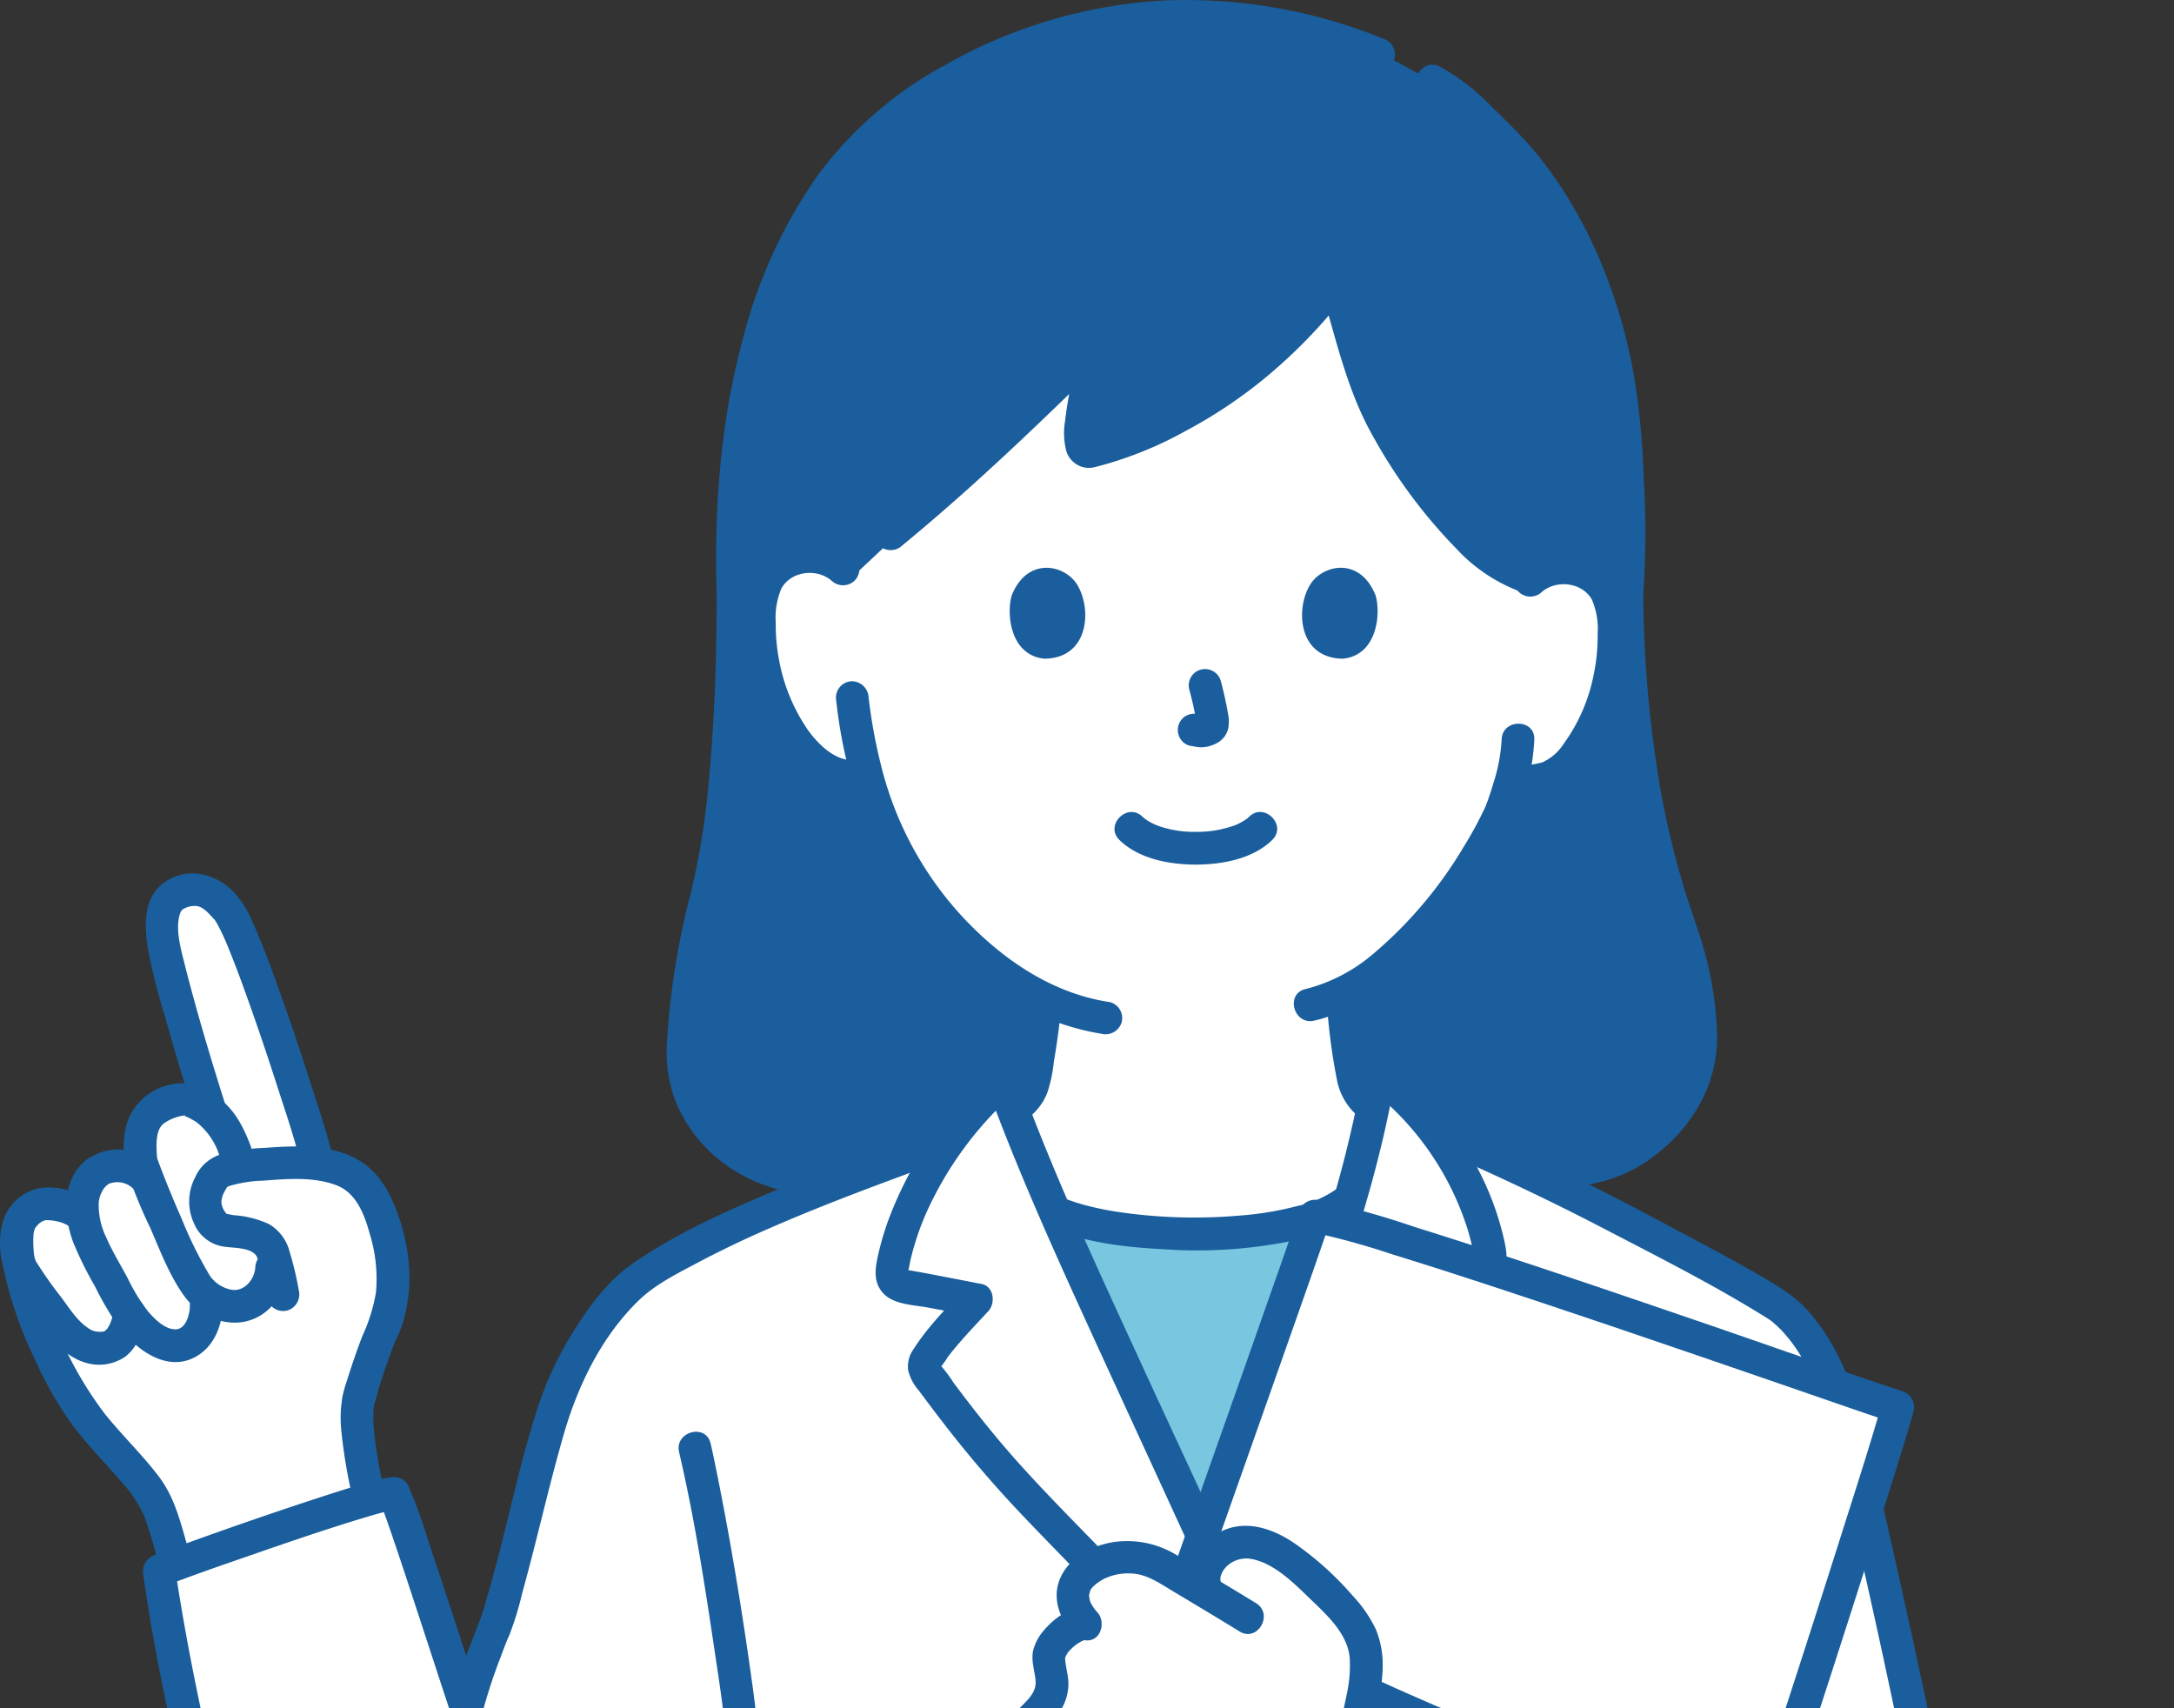 <svg width="140" height="110" fill="none" xmlns="http://www.w3.org/2000/svg"><rect width="100%" height="100%" fill="#333333" stroke="none"/><g clip-path="url(#clip0_1171_88133)"><path d="M61.89 73.86c-3.59.941-6.242 1.821-6.242 1.821-6.976 1.484-11.706-3.317-11.666-7.694.107-3.273.57-6.524 1.381-9.695 1.075-3.848 1.841-10.619 1.841-20.006-.458-13.85 3.176-23.894 8.906-29.393 3.453-3.315 11.236-7.83 19.98-7.83 4.353-.07 8.673.76 12.692 2.437l1.135.462 2.306 1.255c2.058 1.12 2.607 1.973 4.497 3.801 4.372 4.229 7.409 11.837 7.895 18.65.139 1.965.46 7.079.151 10.618.155 11.696 2.306 18.242 3.416 21.464a21.414 21.414 0 011.348 7.326c.04 4.378-5.387 10.047-11.626 7.803 0 0-14.643-3.08-22.052-3.261-4.036-.1-9.67 1.115-13.963 2.242z" fill="#1A5E9D"/><path d="M57.335 74.992c.406-.14 7.091-3.274 7.233-3.324 2.114-.766 2.03-2.128 2.297-3.652.223-1.209.368-2.431.434-3.659a21.388 21.388 0 01-7.126-5.78 22.669 22.669 0 01-4.362-8.681l-.257.024c-1.315.33-2.351-.334-3.085-.92a8.4 8.4 0 01-2.17-2.852 13.253 13.253 0 01-1.346-7.011 4.423 4.423 0 01.461-1.775 3.116 3.116 0 012.24-1.495 3.29 3.29 0 012.638.774l.647.467c4.356-4.077 11.617-10.935 15.524-14.78-.273 2.305-1.72 7.186-.184 6.728 6.453-1.846 11.65-5.63 15.742-10.965.859 2.868 1.944 6.932 2.94 8.807 1.367 2.568 5.21 9.458 9.147 10.993a3.172 3.172 0 013.08-1.294 3.107 3.107 0 012.239 1.492c.276.553.433 1.158.461 1.775a13.257 13.257 0 01-1.346 7.011 8.394 8.394 0 01-2.168 2.853c-.767.615-2.153.572-3.117.74-.186.655-.377 1.196-.478 1.503-.754 2.052-4.995 9.36-10.315 11.977a30.78 30.78 0 00.448 4.068c.266 1.524.183 2.886 2.296 3.651.14.05 6.134 2.91 6.347 2.998 0 0-8.811 8.851-20.62 8.851a21.943 21.943 0 01-9.797-2.194 22 22 0 01-7.803-6.33z" fill="#fff"/><path d="M99.294 38.117c.948-.81 2.603-.622 3.225.504.295.699.42 1.458.364 2.215.012.848-.068 1.694-.237 2.524a11.238 11.238 0 01-1.935 4.517 3.24 3.24 0 01-1.403 1.22 13.08 13.08 0 01-2.199.333 1.06 1.06 0 00-.735 1.298 1.081 1.081 0 001.294.736 18.83 18.83 0 002.048-.291 4.215 4.215 0 002.008-1.256 11.73 11.73 0 002.482-4.301c.578-1.66.84-3.413.772-5.169-.071-1.71-.486-3.336-2.017-4.299a4.372 4.372 0 00-5.156.477 1.065 1.065 0 000 1.492 1.073 1.073 0 001.488 0z" fill="#1A5E9D"/><path d="M96.703 47.619a11.17 11.17 0 01-.532 2.815c-.105.352-.219.7-.337 1.046-.036.109-.248.626-.11.323a24.309 24.309 0 01-1.462 2.72 27.193 27.193 0 01-5.882 6.943 10.754 10.754 0 01-4.308 2.223c-1.32.304-.761 2.339.559 2.034 3.306-.764 6.058-3.188 8.218-5.702a29.879 29.879 0 004.611-6.973 14.692 14.692 0 001.347-5.43c.044-1.358-2.06-1.355-2.105 0zM55.036 35.896a4.398 4.398 0 00-4.717-.708c-1.688.768-2.306 2.394-2.433 4.142-.244 3.376.796 7.196 3.109 9.726 1.252 1.37 2.953 2.29 4.837 1.881 1.323-.288.763-2.322-.56-2.034-1.322.288-2.55-.923-3.247-1.9a11.632 11.632 0 01-1.849-4.467c-.156-.8-.23-1.614-.219-2.429a4.766 4.766 0 01.364-2.214c.622-1.126 2.277-1.315 3.225-.505a1.078 1.078 0 001.49 0 1.066 1.066 0 000-1.492z" fill="#1A5E9D"/><path d="M53.83 44.924a31.489 31.489 0 002.586 9.678 23.463 23.463 0 008.373 9.56 15.648 15.648 0 006.148 2.407 1.084 1.084 0 001.294-.737 1.065 1.065 0 00-.735-1.298c-3.735-.555-6.904-2.728-9.456-5.434a22.152 22.152 0 01-5.317-9.873c-.203-.796-.37-1.6-.511-2.41a38.874 38.874 0 01-.198-1.275c-.048-.352.025.2-.018-.136l-.06-.484a1.09 1.09 0 00-1.052-1.055 1.057 1.057 0 00-1.052 1.055l-.003.002zm31.252-26.296c.94 3.168 1.677 6.542 3.32 9.437a33.518 33.518 0 005.405 7.288 10.668 10.668 0 004.117 2.75c1.294.412 1.847-1.624.56-2.035a8.427 8.427 0 01-2.979-2.001 25.316 25.316 0 01-2.928-3.416 25.527 25.527 0 01-3.73-6.847c-.636-1.894-1.168-3.821-1.736-5.737-.385-1.298-2.416-.747-2.029.561z" fill="#1A5E9D"/><path d="M85.264 17.36a31.093 31.093 0 01-8.516 7.753 27.63 27.63 0 01-6.415 2.827 1.67 1.67 0 00-.335.098c-.122.081.028-.018.099-.008a.825.825 0 01.337.1c.011.006.311.344.205.197.157.217.012.099.003-.05a.753.753 0 01.006.048c-.004-.058-.01-.117-.01-.176a8.638 8.638 0 01.046-.94c.16-1.508.63-3.262.83-4.884.117-.952-1.203-1.33-1.797-.747-4.228 4.16-8.518 8.287-13.102 12.055a1.064 1.064 0 000 1.492 1.075 1.075 0 001.488 0c4.584-3.768 8.874-7.895 13.102-12.055l-1.798-.747c-.04.322.02-.119-.011.084a20.211 20.211 0 01-.128.759c-.079.433-.164.866-.247 1.3-.168.87-.329 1.741-.43 2.622a4.642 4.642 0 00.073 1.941 1.523 1.523 0 001.827 1.055 24.414 24.414 0 005.932-2.373 30.48 30.48 0 005.268-3.56 33.612 33.612 0 005.061-5.297 1.092 1.092 0 000-1.491 1.058 1.058 0 00-1.488 0v-.003zM89.06 2.482A33.638 33.638 0 0074.93.034a32.025 32.025 0 00-14.041 4.137 25.056 25.056 0 00-8.21 7.094 32.114 32.114 0 00-4.814 10.46c-1.47 5.372-1.889 11.01-1.713 16.561.044 1.354 2.148 1.36 2.104 0-.267-8.438.774-17.565 5.452-24.807a21.816 21.816 0 016.866-6.67 30.382 30.382 0 0112.64-4.532 31.62 31.62 0 0115.288 2.241 1.057 1.057 0 001.295-.738 1.084 1.084 0 00-.735-1.298zm16.76 35.804c.174-2.53.182-5.069.026-7.6a48.847 48.847 0 00-.665-6.752c-.961-5.135-3.064-10.28-6.444-14.296-.88-1.046-1.888-1.985-2.854-2.95a13.913 13.913 0 00-3.127-2.382c-1.187-.655-2.25 1.167-1.062 1.822a11.277 11.277 0 012.5 1.85c.854.839 1.729 1.676 2.537 2.56a24.002 24.002 0 013.88 5.994 32.731 32.731 0 012.405 7.266c.399 2.099.634 4.226.702 6.36a60.55 60.55 0 010 8.128 1.063 1.063 0 001.052 1.055 1.074 1.074 0 001.052-1.055h-.002z" fill="#1A5E9D"/><path d="M46.15 38.286c0 3.846-.115 7.698-.464 11.53a48.943 48.943 0 01-1.19 7.64 48.96 48.96 0 00-1.534 9.546 8.91 8.91 0 00.503 3.81 9.34 9.34 0 002.273 3.37c2.748 2.587 6.58 3.258 10.19 2.516a1.052 1.052 0 00.736-1.297 1.055 1.055 0 00-1.295-.737c-2.734.562-5.754.122-7.9-1.755a7.535 7.535 0 01-1.973-2.657 6.85 6.85 0 01-.425-3.324c.193-3.012.68-5.997 1.454-8.913.58-2.44.978-4.92 1.19-7.418.41-4.087.538-8.205.54-12.313 0-1.357-2.104-1.359-2.104 0v.002zm57.566-.001c.087 6.226.717 12.51 2.427 18.514.627 2.204 1.513 4.339 1.973 6.588.179.886.291 1.784.335 2.687a8.475 8.475 0 01-.065 1.994 7.396 7.396 0 01-1.614 3.246 8.47 8.47 0 01-3.643 2.602 7.386 7.386 0 01-4.943-.055 1.05 1.05 0 00-1.295.737 1.056 1.056 0 00.735 1.298 9.604 9.604 0 009.355-1.822 10.397 10.397 0 002.715-3.431 8.874 8.874 0 00.869-4.373 22.803 22.803 0 00-1.076-5.926c-.293-.923-.624-1.834-.914-2.758a55.297 55.297 0 01-1.665-6.87 77.172 77.172 0 01-1.087-12.43c-.02-1.357-2.124-1.36-2.105 0h-.002z" fill="#1A5E9D"/><path d="M66.225 64.71c-.07.98-.19 1.957-.36 2.926a16.95 16.95 0 01-.314 1.761 1.497 1.497 0 01-.746 1.001 10.09 10.09 0 01-.964.447c-1.675.763-3.338 1.552-5.01 2.323-.432.2-.864.397-1.297.594l-.463.208c-.277.124.232-.084-.013.004a1.08 1.08 0 00-.735 1.298 1.063 1.063 0 001.294.736c.658-.236 1.298-.568 1.933-.86 1.028-.473 2.055-.949 3.08-1.427l2.273-1.055c.04-.019.155-.046.182-.082-.007.01-.402.16-.157.07.12-.044.237-.095.354-.145.224-.092.44-.2.647-.325a3.744 3.744 0 001.516-1.826 9.278 9.278 0 00.415-1.945c.203-1.23.388-2.459.472-3.704a1.057 1.057 0 00-1.052-1.055 1.05 1.05 0 00-1.052 1.055h-.003zm19.195-.562c.1 1.802.324 3.595.671 5.366a4.059 4.059 0 002.675 3.11c.416.165-.264-.133.032.009.112.054.225.105.337.157l1.059.5 2.867 1.361c.652.308 1.299.641 1.963.923a1.085 1.085 0 001.44-.378 1.064 1.064 0 00-.378-1.444c-1.408-.601-2.777-1.312-4.16-1.968-.672-.319-1.341-.644-2.018-.952a7.517 7.517 0 01-1.017-.484 1.434 1.434 0 01-.657-.913c-.16-.66-.28-1.33-.36-2.006a29.27 29.27 0 01-.35-3.284c-.071-1.35-2.176-1.359-2.105 0v.003z" fill="#1A5E9D"/><path d="M108.29 153.945H44.645l.055-.307.131-.74c.164-1.025 3.778-18.258 3.766-23.373 0-.585-.082-2.944-.196-5.767l-.187.268-2.584 4.083c-.734 1.576-2.882 4.552-4.578 6.484-1.717 1.955-2.03 2.524-4.419 4.402-3.735 2.936-8.49 4.15-13.077 1.194-4.488-2.892-5.423-7.575-6.952-11.963-3.01-8.637-5.752-22.669-6.354-27.071 2.1-.835 13.815-4.953 15.118-4.99.524 1.087 2.699 7.916 4.676 13.878a45.648 45.648 0 011.853-5.295c1.483-4.716 2.842-11.274 3.919-14.344.974-2.776 3.02-6.097 5.003-7.806 4.682-3.437 13.64-6.677 20.048-9.025l.245-.092a23.417 23.417 0 013.444-3.823c1.32 3.622 2.35 6.205 3.938 9.718 3.049 6.743 6.056 13.216 9.087 19.843 4.979-8.06 9.736-21.023 11.232-29.971a17.324 17.324 0 013.577 3.574 184.901 184.901 0 0117.622 8.688c1.131.615 2.377 1.266 3.274 1.83.573.312 1.12.669 1.637 1.066 1.735 1.454 3.139 4.267 3.846 6.8 1.084 3.88 5.112 22.112 6.285 28.858 1.114 6.408 1.61 13.968-1.506 16.573-2.295 1.956-5.463 2.629-8.471 2.464-3.053-.167-6.006-1.114-8.917-2.042-.06-.791 1.568 12.658 2.004 15.88l.146 1.005" fill="#fff"/><path d="M71.804 79.072a14.995 14.995 0 01-3.766-.993l-.132-.02c.187.425.382.864.586 1.315 3.05 6.744 6.056 13.217 9.087 19.845 3.586-5.802 6.945-14.21 9.103-21.803-2.751 2.076-9.905 2.418-14.878 1.656z" fill="#79C6E0"/><path d="M45.715 153.917c.566-3.201 1.245-6.383 1.838-9.581a252.62 252.62 0 001.306-7.581c.364-2.126.62-4.269.767-6.42.068-1.337-.025-2.686-.074-4.022-.087-2.355-.185-4.71-.292-7.064-.16-3.53-.298-7.053-.78-10.556-.675-4.903-1.478-9.812-2.481-14.66a44.272 44.272 0 00-.237-1.082c-.31-1.322-2.339-.762-2.03.56 1.074 4.583 1.765 9.288 2.459 13.94.17 1.132.288 1.953.407 2.944.07.59.123 1.181.173 1.772.15 1.776.22 3.56.303 5.341.19 3.961.433 7.936.47 11.903a35.78 35.78 0 01-.468 5.12c-.354 2.505-.782 5-1.23 7.489-.635 3.516-1.382 7.014-2.017 10.532-.05.267-.095.536-.142.804a1.085 1.085 0 00.735 1.297 1.058 1.058 0 001.294-.737l-.001.001zm46.794-79.909a162.93 162.93 0 0111.092 5.27c3.294 1.713 6.638 3.408 9.801 5.356.258.158.521.315.762.496-.154-.116.016.021.07.07.17.153.338.307.497.47a9.946 9.946 0 011.416 1.952 17.363 17.363 0 011.701 4.215c.483 1.802.897 3.622 1.315 5.439a675.834 675.834 0 013.569 16.354c1.143 5.556 2.506 11.315 2.047 17.02a10.775 10.775 0 01-.905 3.838 3.847 3.847 0 01-.948 1.293 8.104 8.104 0 01-2.135 1.348c-3.573 1.605-7.652.894-11.27-.14-.99-.283-1.973-.595-2.952-.907-1.294-.412-1.847 1.624-.559 2.034 4.062 1.294 8.247 2.533 12.546 1.842a11.671 11.671 0 005.248-2.188 7.087 7.087 0 002.424-3.516c1.078-3.227.825-6.915.451-10.24-.311-2.761-.822-5.49-1.362-8.212-1.123-5.658-2.351-11.296-3.626-16.921a299.897 299.897 0 00-1.546-6.576c-.706-2.813-1.723-5.619-3.658-7.834-.924-1.059-2.123-1.74-3.324-2.436-1.807-1.047-3.666-2.013-5.507-2.999-3.627-1.944-7.294-3.813-11.043-5.512a148.704 148.704 0 00-3.042-1.339 1.085 1.085 0 00-1.44.379 1.064 1.064 0 00.378 1.443z" fill="#1A5E9D"/><path d="M78.609 99.555a80.447 80.447 0 005.572-11.296 103.828 103.828 0 004.204-12.286c.576-2.125 1.075-4.272 1.442-6.444l-1.546.631a18.538 18.538 0 016.231 9.006c.096.314.181.632.257.952.03.279.085.555.163.825-.07-.034.413-.387-.055-.135-.113.06-.23.115-.345.175-.322.164-.642.334-.964.501-1.202.627-.14 2.448 1.062 1.821.642-.335 1.472-.62 1.965-1.17.62-.69.425-1.581.242-2.403a18.713 18.713 0 00-1.644-4.423 19.865 19.865 0 00-5.851-6.969 1.055 1.055 0 00-1.546.63 78.487 78.487 0 01-3.007 11.617 101.055 101.055 0 01-4.835 12.036 67.758 67.758 0 01-3.164 5.87c-.708 1.162 1.11 2.223 1.817 1.065l.002-.003z" fill="#1A5E9D"/><path d="M71.089 99.969c-1.863-1.927-3.762-3.824-5.548-5.823a61.983 61.983 0 01-2.228-2.637 77.25 77.25 0 01-1.207-1.546c-.237-.311-.473-.623-.708-.936a7.96 7.96 0 00-.755-1.02 1.512 1.512 0 00-.101-.137l.01.22.08-.128c.138-.174.265-.356.38-.547.215-.293.45-.571.686-.85.626-.73 1.29-1.427 1.945-2.131.49-.528.36-1.626-.464-1.763-.415-.07-4.823-.95-4.84-.895a.268.268 0 01.126.205c0-.072.012-.144.033-.213a3.58 3.58 0 00.107-.514c.08-.346.169-.689.27-1.029.22-.754.492-1.492.814-2.209a22.804 22.804 0 015.612-7.614l-1.76-.465c2.054 5.621 4.522 11.046 7.012 16.484 2.626 5.733 5.277 11.455 7.883 17.198 1.264 2.784 2.606 5.512 2.806 8.615.19 2.944.048 5.896.046 8.843-.004 5.699.164 11.398.367 17.093.182 5.136.448 10.277.451 15.418 0 1.357 2.104 1.359 2.104 0-.003-4.477-.215-8.953-.38-13.425-.208-5.7-.398-11.4-.432-17.104-.018-2.98.09-5.963.02-8.942a23.534 23.534 0 00-.443-4.643 23.386 23.386 0 00-1.507-4.224c-2.559-5.822-5.28-11.575-7.935-17.354-2.806-6.113-5.655-12.194-7.963-18.518a1.07 1.07 0 00-1.288-.727 1.066 1.066 0 00-.47.262 24.437 24.437 0 00-6.404 9.135 17.879 17.879 0 00-.812 2.561c-.226.976-.443 1.978.366 2.752.686.656 1.946.675 2.838.844.938.178 1.878.346 2.82.502l-.465-1.763c-1.166 1.254-2.422 2.498-3.34 3.956a1.88 1.88 0 00-.326 1.362c.124.479.36.921.688 1.29.512.69 1.03 1.375 1.554 2.056a75.466 75.466 0 005.13 5.988c1.236 1.3 2.492 2.579 3.738 3.868.945.976 2.432-.517 1.488-1.495h.002z" fill="#1A5E9D"/><path d="M67.507 78.99c2.327 1.045 4.99 1.326 7.512 1.458a30.545 30.545 0 008.641-.641 9.801 9.801 0 003.554-1.48 1.088 1.088 0 00.378-1.444 1.06 1.06 0 00-1.44-.378c-.79.57-1.69.966-2.644 1.164a20.41 20.41 0 01-3.625.601 33.681 33.681 0 01-8.023-.25 20.099 20.099 0 01-1.926-.402 12.7 12.7 0 01-1.177-.372l-.126-.05c-.272-.107.194.088-.063-.028a1.083 1.083 0 00-1.44.379 1.066 1.066 0 00.378 1.443z" fill="#1A5E9D"/><path d="M23.66 96.57c-3.132.91-9.47 3.123-12.302 4.165l-.224-.629c-.46-1.538-.695-2.971-1.637-4.26-.941-1.289-2.14-2.48-3.175-3.681-3.174-3.68-4.85-9.456-5.08-10.772-.17-.646-.275-2.325.12-2.866a2.163 2.163 0 011.41-.993 3.85 3.85 0 012.105.448l.479.318a3.517 3.517 0 01-.034-.223A2.833 2.833 0 016.46 75.33c.505-.315 1.973-.476 2.79.401l-.145-.896c-.102-.629-.2-2.374.564-3.114.662-.642 1.964-1.133 2.58-.86.471.193.914.448 1.316.76-.044-.132-.067-.206-.067-.206-1.16-3.648-2.395-8.08-2.725-9.46-.315-1.314-.772-3.727.59-4.375 1.59-.757 2.493.06 3.266.972 1.406 1.657 6.389 17.668 5.778 16.418.018 0 .035.004.048.004l.197.026c.1.017.202.03.302.053.067.008.133.022.198.04.07.012.14.03.21.047.136.031.268.07.4.11.325.1.637.24.928.418.04.02.08.043.114.07.32.204.598.466.82.774 1.118 1.573 1.508 3.731 1.675 5.239a8.585 8.585 0 01-.662 3.885 36.084 36.084 0 00-1.578 4.645c-.29 1.718.376 4.571.745 6.248l-.143.041z" fill="#fff"/><path d="M5.408 77.072a4.647 4.647 0 00-2.361-.605 2.98 2.98 0 00-2.346 1.2c-.833 1.033-.83 2.73-.482 3.971.303 1.086 1.221 2.055 1.885 2.934.907 1.201 1.812 2.67 3.326 3.152a2.977 2.977 0 002.63-.36c.85-.656 1.209-1.755 1.315-2.785a1.063 1.063 0 00-1.052-1.055 1.075 1.075 0 00-1.052 1.055 2.216 2.216 0 01-.373.994c-.009.012-.234.202-.083.104a.656.656 0 01-.37.082 1.42 1.42 0 01-.455-.067c-.032-.01-.16-.075-.067-.027-.87-.45-1.428-1.397-2-2.154a25.996 25.996 0 01-1.607-2.285c-.073-.122-.052-.255-.025-.016-.006-.054-.04-.111-.05-.165-.016-.084-.034-.166-.048-.25 0-.01-.023-.167-.009-.056.014.11-.009-.104-.01-.123-.02-.25-.034-.5-.03-.751 0-.116.007-.231.013-.347 0 0 .017-.185.004-.079-.01.092.017-.099.021-.117.02-.092.117-.314.014-.132.05-.09.111-.174.182-.25.137-.18.33-.31.55-.367.23-.009.46.013.684.063.258.043.507.131.735.26 1.158.711 2.216-1.113 1.063-1.822l-.002-.002z" fill="#1A5E9D"/><path d="M.228 81.674A25.535 25.535 0 002.28 87.61a23.865 23.865 0 002.187 3.874c.99 1.399 2.203 2.6 3.315 3.897a8.521 8.521 0 011.484 2.191c.336.922.62 1.861.85 2.815.383 1.3 2.414.747 2.03-.56-.488-1.66-.85-3.338-1.915-4.744-1.075-1.419-2.363-2.648-3.476-4.034a23.935 23.935 0 01-3.76-7.296c-.311-.86-.559-1.74-.74-2.637a1.064 1.064 0 00-1.29-.74 1.075 1.075 0 00-.737 1.297zm9.773-6.681a3.446 3.446 0 00-4.476-.275c-1.564 1.3-1.454 3.534-.812 5.275.402.978.87 1.927 1.403 2.84.423.864.906 1.696 1.447 2.49 1.088 1.48 3.081 3.08 4.992 2.069 1.315-.695 1.857-2.26 1.771-3.68-.082-1.348-2.187-1.357-2.104 0 .01.174.006.347 0 .52a3.724 3.724 0 01-.016.182.551.551 0 00.004-.036 3.79 3.79 0 01-.081.365c-.088.316-.323.847-.817.858-.69.014-1.377-.683-1.782-1.159a11.675 11.675 0 01-1.299-2.12c-.462-.865-.99-1.72-1.38-2.62a4.741 4.741 0 01-.492-2.29c.036-.328.157-.64.35-.907.082-.101.178-.19.284-.264.097-.051.09-.052-.019-.003.064-.023.13-.044.196-.06a1.446 1.446 0 011.346.308c.96.96 2.449-.531 1.488-1.492h-.003z" fill="#1A5E9D"/><path d="M16.17 73.868c-.434-1.165-.986-2.304-1.981-3.088-.936-.738-2.001-1.236-3.204-.938a3.715 3.715 0 00-2.817 2.506 5.772 5.772 0 00-.06 2.832 30.705 30.705 0 001.575 3.902c.632 1.467 1.24 3.076 2.186 4.379.883 1.211 2.53 1.987 4.02 1.615 1.578-.396 2.563-1.908 2.657-3.472.082-1.357-2.022-1.352-2.104 0-.047.77-.683 1.569-1.515 1.45a2.195 2.195 0 01-1.12-.565c.011.01-.322-.339-.17-.159.122.144-.093-.138-.132-.198a26.028 26.028 0 01-1.813-3.672 67.182 67.182 0 01-1.403-3.415c-.05-.133-.099-.266-.145-.4-.01-.027-.015-.055-.024-.08-.019-.057.022.288 0 .01-.009-.11-.02-.22-.026-.329-.034-.641-.046-1.504.439-1.892a3.007 3.007 0 011.271-.517c.203-.044.131.02.064.005-.123-.03.176.08.22.103.187.09.369.19.545.3a4.409 4.409 0 011.503 2.184 1.084 1.084 0 001.295.737 1.061 1.061 0 00.735-1.298h.004z" fill="#1A5E9D"/><path d="M21.43 74.503c-.401-1.67-.964-3.308-1.49-4.94a167.456 167.456 0 00-2.476-7.22 50.542 50.542 0 00-1.2-2.98 6.473 6.473 0 00-1.165-1.868c-1.22-1.304-3.173-1.755-4.663-.56-1.279 1.026-1.129 2.907-.877 4.351a41.656 41.656 0 001.045 4.103c.594 2.112 1.22 4.214 1.88 6.306.408 1.29 2.44.738 2.028-.56-.955-3.014-1.865-6.052-2.64-9.118-.251-.994-.588-2.238-.285-3.163a.68.68 0 01.155-.278c.269-.178.589-.261.91-.236.488.063.832.54 1.188.905.181.186-.067-.14-.034-.05.024.044.05.085.081.124.066.112.132.224.192.338a15.67 15.67 0 01.565 1.223c.047.11-.016-.038-.02-.05l.069.168a73.299 73.299 0 01.82 2.119 169.594 169.594 0 012.29 6.675c.563 1.741 1.169 3.492 1.597 5.274.318 1.318 2.347.76 2.03-.562v-.001z" fill="#1A5E9D"/><path d="M24.819 96.251a28.535 28.535 0 01-.758-4.385 8.65 8.65 0 01-.008-1.051c.01-.167.023-.261.04-.393.052-.433-.067.179.003.003.142-.361.215-.77.334-1.142a41.982 41.982 0 011.058-3c.024-.06-.085.165.014-.027a6.547 6.547 0 00.53-1.382c.195-.766.308-1.55.336-2.338.016-1.5-.244-2.99-.766-4.395-.601-1.694-1.51-3.119-3.235-3.793-1.674-.655-3.6-.56-5.357-.43a12.6 12.6 0 00-2.65.375 2.677 2.677 0 00-1.785 1.503 3.35 3.35 0 00-.088 2.969 2.467 2.467 0 001.87 1.5c.622.113 1.783.026 2.167.625.154.362.26.743.314 1.133.16.534.284 1.077.375 1.626a1.062 1.062 0 001.294.737 1.08 1.08 0 00.734-1.297 21.261 21.261 0 00-.601-2.526 2.87 2.87 0 00-1.35-1.756 6.559 6.559 0 00-2.24-.557 5.454 5.454 0 01-.378-.073c-.154-.036-.039.026-.161-.057.172.115-.027-.065-.083-.176a1.334 1.334 0 01-.169-.475 1.37 1.37 0 01.176-.694c.053-.112.226-.396.226-.396-.132.112.069.005.118-.012.7-.206 1.424-.32 2.153-.339 1.539-.116 3.237-.266 4.716.288 1.317.494 1.836 1.934 2.18 3.195a9.812 9.812 0 01.387 3.681 11.07 11.07 0 01-.884 2.85c-.365.946-.69 1.91-.994 2.877a8.746 8.746 0 00-.288 1.03c-.017.095-.026.198-.039.294-.003.02.044-.348-.003.02-.027.204-.05.409-.061.614-.016.38-.009.76.022 1.14.16 1.613.435 3.212.823 4.786.292 1.325 2.32.765 2.029-.56l-.001.008zm6.229 14.11a33.815 33.815 0 011.176-3.614c.11-.303.223-.604.341-.903.129-.326.099-.242.24-.565.335-.873.61-1.769.82-2.681.944-3.393 1.7-6.838 2.675-10.222.917-3.182 2.462-6.361 4.876-8.679 1.06-1.017 2.519-1.732 3.806-2.417a66.745 66.745 0 014.761-2.27c3.739-1.627 7.576-3.018 11.403-4.42a1.08 1.08 0 00.734-1.297 1.063 1.063 0 00-1.294-.737c-3.494 1.28-6.992 2.558-10.423 4-3.244 1.362-6.537 2.806-9.438 4.82-1.488 1.034-2.622 2.528-3.595 4.04a22.285 22.285 0 00-2.434 5.02c-1.085 3.26-1.78 6.654-2.657 9.974a107.412 107.412 0 01-.844 3.032c-.224.761-.47 1.35-.768 2.127a35.1 35.1 0 00-1.407 4.232c-.32 1.318 1.71 1.882 2.03.561l-.002-.001z" fill="#1A5E9D"/><path d="M34.14 118.412a9.078 9.078 0 01-.106-.223c-.029-.063-.157-.362-.087-.193l-.091-.223a73.498 73.498 0 01-.882-2.373 282.448 282.448 0 01-1.798-5.277c-1.227-3.692-2.413-7.401-3.657-11.09a30.913 30.913 0 00-1.244-3.401 1.028 1.028 0 00-.909-.523 8.856 8.856 0 00-2.029.456c-1.108.323-2.208.68-3.305 1.04-2.49.82-4.97 1.675-7.438 2.563-.877.315-1.758.627-2.626.969a1.103 1.103 0 00-.735 1.298c.597 4.332 1.524 8.634 2.486 12.896a181.108 181.108 0 002.054 8.263c.709 2.572 1.559 5.089 2.386 7.624.846 2.593 1.695 5.27 3.313 7.498 1.86 2.563 4.671 4.571 7.837 5.074 3.208.509 6.39-.454 9.037-2.283a22.982 22.982 0 003.322-2.765c.82-.835 1.564-1.749 2.327-2.637a39.569 39.569 0 004.548-6.477c.705-1.258 1.553-2.453 2.324-3.671l.254-.401c.727-1.15-1.093-2.21-1.817-1.065l-2.17 3.428c-.309.489-.57.99-.857 1.491a33.069 33.069 0 01-2.305 3.39c-.803 1.061-1.68 2.055-2.546 3.063a22.18 22.18 0 01-2.223 2.303c-2.162 1.885-4.719 3.521-7.664 3.658-2.976.138-5.784-1.304-7.722-3.519-1.694-1.934-2.57-4.422-3.36-6.829-.796-2.422-1.628-4.829-2.329-7.281a165.861 165.861 0 01-2.049-7.985c-1.03-4.426-1.976-8.888-2.674-13.381-.05-.318-.096-.637-.14-.956l-.735 1.298c1.851-.732 3.742-1.373 5.621-2.026 2.416-.839 4.837-1.672 7.286-2.41.448-.135.898-.268 1.351-.384.16-.04.32-.081.483-.114.065-.013.138-.018.202-.038.141-.044-.336.03-.104.02l-.909-.523c.024.05.042.106.07.153-.144-.243-.066-.16 0 .01.075.197.15.396.222.596.213.584.414 1.173.614 1.762.57 1.673 1.118 3.353 1.668 5.032 1.238 3.774 2.455 7.555 3.77 11.303a35.192 35.192 0 001.52 3.924 1.066 1.066 0 001.44.378 1.076 1.076 0 00.378-1.443l-.002.001z" fill="#1A5E9D"/><path d="M104.888 143.164c4.691-13.361 15.676-46.675 17.328-52.568-4.4-1.445-32.45-11.35-37.553-12.286-1.958 5.837-16.781 47.399-18.705 53.311 8.239 3.006 29.83 9.644 38.93 11.541" fill="#fff"/><path d="M105.167 142.146c-4.998-1.047-9.925-2.471-14.827-3.891a545.922 545.922 0 01-17.027-5.237c-2.367-.773-4.735-1.56-7.076-2.413l.735 1.297c.768-2.356 1.6-4.692 2.418-7.032 1.394-3.989 2.795-7.974 4.204-11.957 1.615-4.576 3.231-9.152 4.85-13.728 1.458-4.124 2.914-8.25 4.368-12.375.907-2.578 1.821-5.153 2.703-7.739.055-.16.11-.321.163-.483l-1.294.737a48.26 48.26 0 015.297 1.453c2.8.861 5.585 1.774 8.366 2.696 6.039 2.005 12.056 4.077 18.072 6.15 1.938.668 3.872 1.349 5.819 1.989l-.735-1.297c-.72 2.557-1.543 5.087-2.345 7.62a1614.07 1614.07 0 01-4.133 12.869 3061.03 3061.03 0 01-2.746 8.417c-.424 1.292 1.607 1.846 2.029.561 2.771-8.452 5.54-16.906 8.17-25.404.361-1.164.723-2.33 1.053-3.504a1.081 1.081 0 00-.735-1.297c-4.406-1.45-8.775-3.012-13.163-4.514-6.05-2.07-12.106-4.143-18.212-6.048a54.4 54.4 0 00-6.179-1.726 1.081 1.081 0 00-1.294.736c-.786 2.34-1.616 4.667-2.435 6.996-1.4 3.981-2.804 7.96-4.212 11.939l-4.851 13.726a6064.37 6064.37 0 00-4.36 12.392c-.907 2.587-1.821 5.172-2.688 7.772-.054.162-.108.324-.16.487a1.078 1.078 0 00.734 1.297c4.686 1.708 9.452 3.206 14.214 4.682 5.703 1.769 11.43 3.469 17.199 5.015 2.492.668 4.992 1.318 7.517 1.846 1.322.277 1.885-1.758.56-2.034l.001.002z" fill="#1A5E9D"/><path d="M74.694 122.817c1.19.119 2.846.13 3.937.444a34.09 34.09 0 012.368.808c1.34-3.036 4.05-8.328 6.258-12.338.118-.15.074-.138.09-.187.01-.101.023-.207.036-.308.052-.4.136-.795.219-1.178.381-1.727.745-3.81-.29-5.327a17.94 17.94 0 00-3.235-3.458c-1.385-1.228-2.896-2.156-4.226-1.944-1.534.244-2.485 1.587-2.29 2.612l.11.576c-1.103-.66-2.03-1.21-2.713-1.636-2.915-1.815-7.856.668-5.033 3.692-.793-.123-2.441 1.262-2.393 2.176.048.923.425 1.604.057 2.505-.33.8-1.447 1.525-1.592 2.066-.355 1.34.763 2.492.706 2.711-.228.879-.846 3.068-.092 4.083a12.165 12.165 0 002.46 2.387c1.871 1.252 3.213 2.039 5.453 2.298l.17.018z" fill="#fff"/><path d="M80.886 103.235c-1.616-.998-3.254-1.958-4.876-2.944a6.092 6.092 0 00-4.237-1.001c-1.294.19-2.658.849-3.337 2.019-.808 1.392-.259 2.901.745 4.011l.745-1.802c-.985-.088-2.023.683-2.63 1.386-.365.387-.628.86-.764 1.375-.138.64.087 1.268.154 1.9.122 1.118-1.11 1.627-1.564 2.521-.573 1.128-.08 2.437.49 3.451.031.068.068.133.11.194l.018.034a.803.803 0 01-.072-.543c-.069.037-.113.44-.135.53a12.44 12.44 0 00-.309 1.802 3.934 3.934 0 001.002 3.136 14.155 14.155 0 005.953 4.054c1.352.393 2.75.606 4.157.634 1.507.148 2.984.516 4.384 1.094a1.062 1.062 0 001.294-.736 1.08 1.08 0 00-.734-1.298 16.59 16.59 0 00-3.727-1.055c-1.091-.138-2.203-.115-3.288-.29a10.943 10.943 0 01-5.385-2.704c-.58-.525-1.473-1.258-1.563-1.968-.108-.857.165-1.722.357-2.543a1.535 1.535 0 00-.116-1.177 7.203 7.203 0 01-.482-.956 2.02 2.02 0 01-.092-.547c-.005-.088.095-.322 0-.137 0 .004.096-.143.044-.073.294-.399.701-.718 1.011-1.108a3.263 3.263 0 00.763-1.969c.02-.633-.214-1.24-.215-1.869 0 .215.088-.067.01.036.072-.095.117-.212.192-.307.128-.15.269-.287.422-.411.147-.12.308-.222.48-.305-.11.051.05-.02.06-.024.16-.066-.077-.04.176-.017.969.088 1.305-1.18.745-1.802a2.502 2.502 0 01-.46-.674 1.821 1.821 0 01-.073-.352c-.021-.26-.017.038.008-.152.006-.046.103-.305.019-.108a.875.875 0 01.288-.427 2.87 2.87 0 01.942-.574 3.557 3.557 0 011.401-.22c1.015.022 1.815.59 2.747 1.15 1.43.859 2.863 1.711 4.282 2.587 1.156.714 2.214-1.11 1.062-1.822l-.002.001z" fill="#1A5E9D"/><path d="M78.575 101.66c.014.094.015-.073.027-.128.01-.04.09-.258.071-.215.1-.213.246-.4.428-.549a1.838 1.838 0 011.535-.372c1.517.307 2.809 1.675 3.884 2.703 1.036.991 2.292 2.183 2.4 3.699a8.386 8.386 0 01-.162 2.147c-.076.408-.171.812-.254 1.219a13.635 13.635 0 00-.174 1.072c-.026.185-.026.204 0 .058a1.09 1.09 0 00.734 1.297 1.058 1.058 0 001.295-.737c.219-1.538.686-3.06.682-4.625a5.932 5.932 0 00-.44-2.311 8.543 8.543 0 00-1.48-2.151 20.238 20.238 0 00-3.689-3.34c-1.292-.899-2.927-1.534-4.48-.948-1.553.586-2.657 2.043-2.404 3.743a1.06 1.06 0 001.294.736 1.083 1.083 0 00.735-1.297l-.002-.001z" fill="#1A5E9D"/><path d="M114.22 118.87c-6.978-2.837-13.955-5.684-20.88-8.65-1.398-.6-2.797-1.202-4.18-1.837a1.08 1.08 0 00-1.44.379c-1.555 2.691-3.014 5.439-4.434 8.203-1.286 2.505-2.569 5.025-3.647 7.629a1.063 1.063 0 00.482 1.191 134.93 134.93 0 0022.622 10.992c2.257.86 4.542 1.65 6.86 2.33 1.302.382 1.859-1.653.56-2.035-8.212-2.411-16.131-6.006-23.658-10.059-1.8-.97-3.58-1.978-5.323-3.05l.482 1.191c.046-.11.046-.113 0-.006l.077-.181.166-.383a66.6 66.6 0 01.329-.728c.272-.594.552-1.186.837-1.775.68-1.409 1.383-2.806 2.099-4.197 1.396-2.715 2.831-5.414 4.359-8.058l-1.44.378c6.59 3.025 13.351 5.703 20.057 8.452 1.835.751 3.67 1.501 5.507 2.247a1.055 1.055 0 001.294-.737 1.084 1.084 0 00-.735-1.297l.006.001zM72.085 54.084c1.255 1.23 3.24 1.59 4.923 1.59 1.684-.002 3.669-.359 4.924-1.59.97-.952-.519-2.443-1.488-1.492-.042.04-.255.225-.118.113s0 0-.038.024c-.056.037-.111.074-.168.11a4.261 4.261 0 01-.566.294c.143-.063.032-.013-.05.017-.8.287-1.646.427-2.496.414a6.831 6.831 0 01-2.45-.396c-.023-.008-.314-.132-.096-.033l-.195-.091a5.091 5.091 0 01-.37-.204c-.091-.057-.175-.128-.268-.181.273.157.024.013-.056-.066-.968-.95-2.457.54-1.488 1.492v-.001zm4.505-9.666c.196.71.353 1.43.47 2.157l-.038-.28c.014.099.017.199.008.298l.038-.28a.71.71 0 01-.033.134l.106-.253a.526.526 0 01-.047.088l.165-.213a.452.452 0 01-.07.07l.212-.166a1.406 1.406 0 01-.17.09l.251-.105c-.091.04-.188.068-.287.084l.28-.038c-.09.01-.18.01-.27 0l.28.038c-.102-.014-.202-.04-.303-.053a1.161 1.161 0 00-.811.106 1.052 1.052 0 00-.512 1.054c.02.138.065.27.135.39a1.011 1.011 0 00.628.483c.227.03.447.088.678.099a2.15 2.15 0 00.993-.236 1.424 1.424 0 00.792-.942c.07-.336.066-.684-.01-1.02a23.952 23.952 0 00-.456-2.065 1.055 1.055 0 00-1.294-.737 1.053 1.053 0 00-.735 1.298v-.001zm-11.43-6.096c-.36 1.17-.126 3.864 2.087 4.093 2.924-.017 3.08-3.274 2.095-4.805-.805-1.254-3.175-1.775-4.182.712zm23.417 0c.36 1.17.126 3.864-2.087 4.093-2.924-.017-3.08-3.274-2.095-4.805.805-1.254 3.175-1.775 4.182.712z" fill="#1A5E9D"/></g><defs><clipPath id="clip0_1171_88133"><path fill="#fff" d="M0 0h140v110H0z"/></clipPath></defs></svg>
